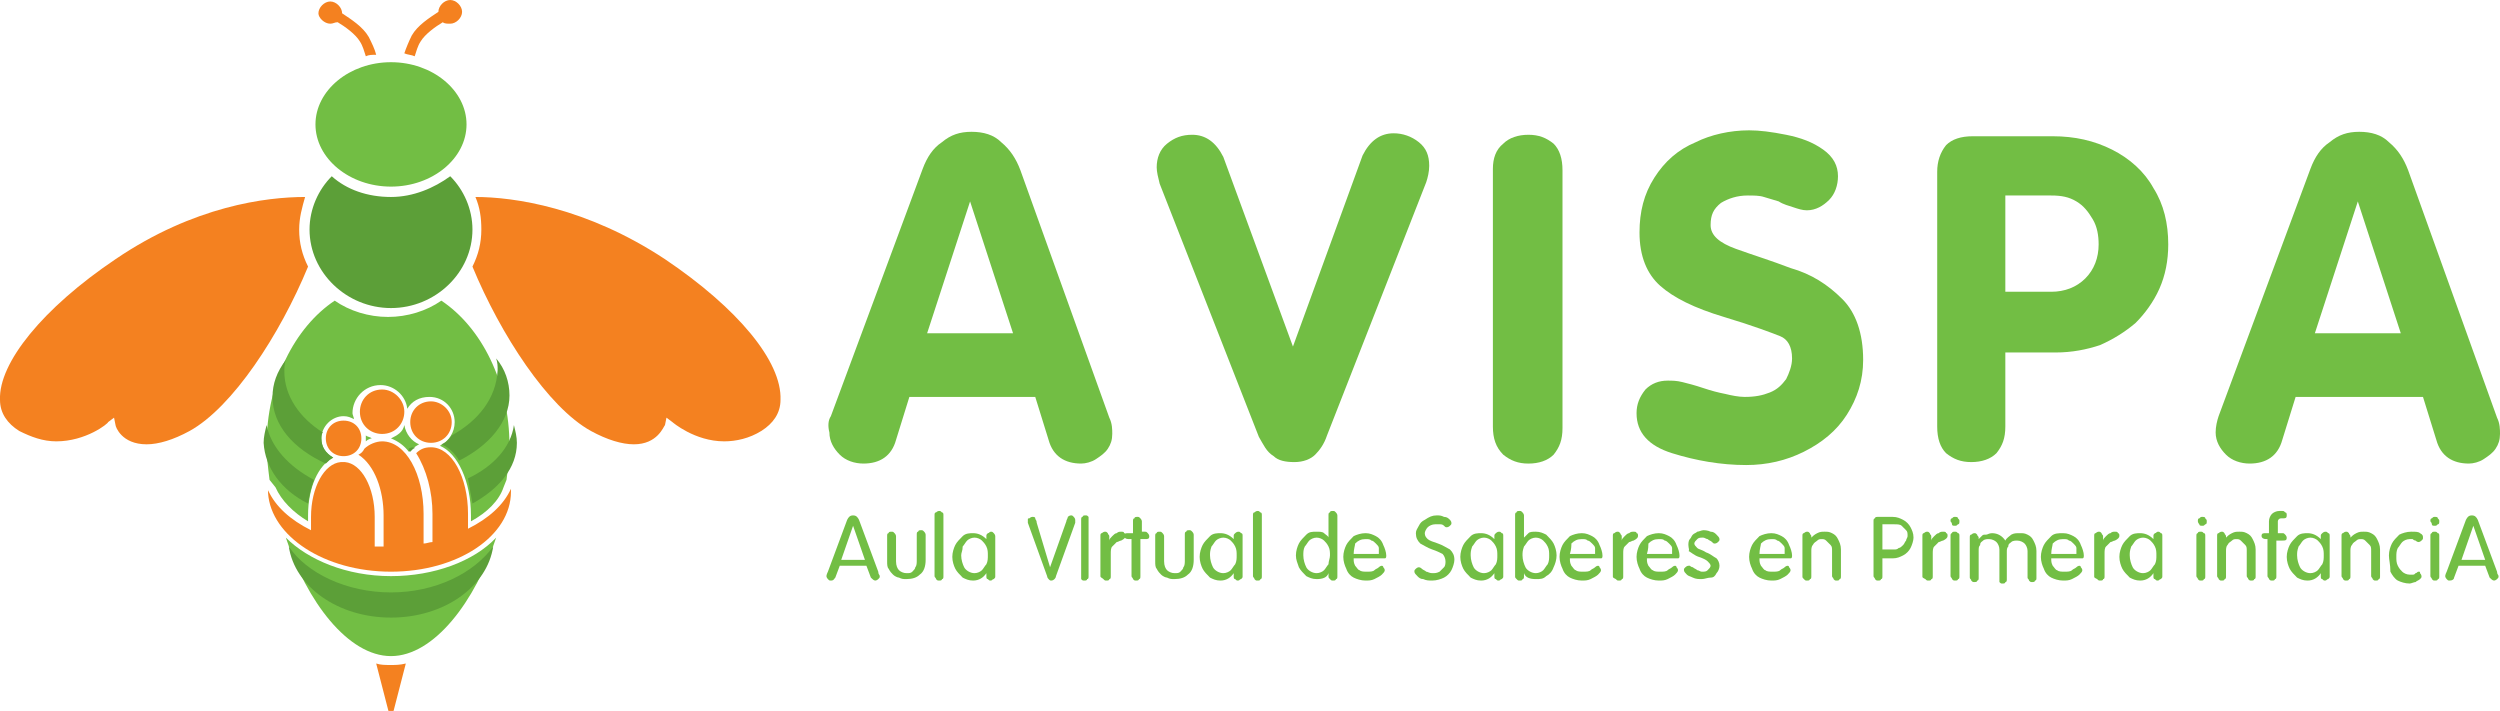 <?xml version="1.0" encoding="utf-8"?>
<!-- Generator: Adobe Illustrator 22.0.0, SVG Export Plug-In . SVG Version: 6.00 Build 0)  -->
<svg version="1.1" id="Capa_1" xmlns="http://www.w3.org/2000/svg" xmlns:xlink="http://www.w3.org/1999/xlink" x="0px" y="0px"
	 viewBox="0 0 168.8 48" style="enable-background:new 0 0 168.8 48;" xml:space="preserve">
<style type="text/css">
	.st0{fill:#72BE44;}
	.st1{fill:#F48120;}
	.st2{fill:#5C9F38;}
</style>
<g>
	<path class="st0" d="M56.7,38.2L56.4,39c-0.1,0.1-0.1,0.2-0.3,0.2c-0.1,0-0.1,0-0.2-0.1c0,0-0.1-0.1-0.1-0.2c0,0,0-0.1,0.1-0.3
		l1.3-3.5c0.1-0.2,0.2-0.3,0.4-0.3c0.2,0,0.3,0.1,0.4,0.3l1.3,3.5c0,0.2,0.1,0.2,0.1,0.3c0,0.1,0,0.1-0.1,0.2c0,0-0.1,0.1-0.2,0.1
		c-0.1,0-0.2-0.1-0.3-0.2l-0.3-0.8H56.7z M58.4,37.8l-0.8-2.3h0l-0.8,2.3H58.4z"/>
	<path class="st0" d="M59.9,37.9v-1.7c0-0.1,0-0.2,0.1-0.2c0-0.1,0.1-0.1,0.2-0.1c0.1,0,0.1,0,0.2,0.1c0,0,0.1,0.1,0.1,0.2v1.7
		c0,0.3,0.1,0.5,0.2,0.6c0.1,0.1,0.3,0.2,0.5,0.2c0.2,0,0.3,0,0.4-0.1c0.1-0.1,0.2-0.2,0.2-0.3c0.1-0.1,0.1-0.3,0.1-0.5v-1.7
		c0-0.1,0-0.2,0.1-0.2c0-0.1,0.1-0.1,0.2-0.1c0.1,0,0.1,0,0.2,0.1c0,0,0.1,0.1,0.1,0.2v1.7c0,0.4-0.1,0.8-0.4,1
		c-0.2,0.2-0.5,0.3-0.9,0.3c-0.2,0-0.3,0-0.5-0.1c-0.1,0-0.3-0.1-0.4-0.2c-0.1-0.1-0.2-0.2-0.3-0.4C59.9,38.3,59.9,38.1,59.9,37.9"
		/>
	<path class="st0" d="M63.7,34.8v4.1c0,0.1,0,0.2-0.1,0.2c0,0.1-0.1,0.1-0.2,0.1c-0.1,0-0.1,0-0.2-0.1c0-0.1-0.1-0.1-0.1-0.2v-4.1
		c0-0.1,0-0.2,0.1-0.2c0,0,0.1-0.1,0.2-0.1c0.1,0,0.1,0,0.2,0.1C63.7,34.6,63.7,34.7,63.7,34.8"/>
	<path class="st0" d="M67.2,36.2v2.7c0,0.1,0,0.1-0.1,0.2c-0.1,0-0.1,0.1-0.2,0.1s-0.1,0-0.2-0.1c-0.1,0-0.1-0.1-0.1-0.2v-0.2h0
		c-0.2,0.3-0.5,0.5-0.9,0.5c-0.3,0-0.5-0.1-0.7-0.2c-0.2-0.2-0.4-0.4-0.5-0.6c-0.1-0.2-0.2-0.5-0.2-0.8c0-0.3,0.1-0.6,0.2-0.8
		c0.1-0.2,0.3-0.4,0.5-0.6c0.2-0.2,0.5-0.2,0.7-0.2c0.3,0,0.6,0.1,0.9,0.4h0v-0.2c0-0.1,0-0.1,0.1-0.2c0.1,0,0.1-0.1,0.2-0.1
		s0.1,0,0.2,0.1C67.1,36,67.2,36.1,67.2,36.2 M64.9,37.5c0,0.3,0.1,0.6,0.2,0.8c0.1,0.2,0.4,0.4,0.7,0.4c0.2,0,0.4-0.1,0.5-0.2
		c0.1-0.1,0.2-0.3,0.3-0.4c0.1-0.2,0.1-0.4,0.1-0.6s0-0.4-0.1-0.6c-0.1-0.2-0.2-0.3-0.3-0.4c-0.1-0.1-0.3-0.2-0.5-0.2
		c-0.2,0-0.4,0.1-0.5,0.2c-0.1,0.1-0.2,0.3-0.3,0.4C65,37.2,64.9,37.3,64.9,37.5"/>
	<path class="st0" d="M70.9,38.3l1.1-3.1c0-0.1,0.1-0.2,0.1-0.3c0,0,0.1-0.1,0.2-0.1c0.1,0,0.1,0,0.2,0.1c0,0,0.1,0.1,0.1,0.2
		c0,0.1,0,0.1,0,0.2l-1.3,3.6c0,0.1-0.1,0.2-0.1,0.2c0,0-0.1,0.1-0.2,0.1c-0.1,0-0.1,0-0.2-0.1c0,0-0.1-0.1-0.1-0.2l-1.3-3.6
		c0-0.1,0-0.1,0-0.2c0-0.1,0-0.1,0.1-0.1c0,0,0.1-0.1,0.2-0.1c0.1,0,0.2,0,0.2,0.1c0,0.1,0.1,0.1,0.1,0.3L70.9,38.3L70.9,38.3z"/>
	<path class="st0" d="M73.5,35.1v3.8c0,0.1,0,0.2-0.1,0.2c0,0.1-0.1,0.1-0.2,0.1c-0.1,0-0.1,0-0.2-0.1C73,39,73,39,73,38.9v-3.8
		c0-0.1,0-0.2,0.1-0.2c0-0.1,0.1-0.1,0.2-0.1c0.1,0,0.1,0,0.2,0.1C73.5,35,73.5,35,73.5,35.1"/>
	<path class="st0" d="M74.3,38.9v-2.7c0-0.1,0-0.2,0.1-0.2c0,0,0.1-0.1,0.2-0.1c0.1,0,0.1,0,0.2,0.1c0,0.1,0.1,0.1,0.1,0.2v0.3h0
		c0-0.1,0.1-0.2,0.2-0.3c0.1-0.1,0.2-0.2,0.3-0.2c0.1-0.1,0.2-0.1,0.3-0.1c0.1,0,0.2,0,0.2,0.1c0.1,0,0.1,0.1,0.1,0.2
		c0,0.1-0.1,0.2-0.3,0.3c-0.1,0-0.2,0.1-0.3,0.1c-0.1,0.1-0.2,0.2-0.3,0.3c-0.1,0.1-0.1,0.3-0.1,0.5v1.5c0,0.1,0,0.2-0.1,0.2
		c0,0.1-0.1,0.1-0.2,0.1c-0.1,0-0.1,0-0.2-0.1C74.4,39,74.3,39,74.3,38.9"/>
	<path class="st0" d="M76.5,35.9v-0.7c0-0.1,0-0.2,0.1-0.2c0-0.1,0.1-0.1,0.2-0.1c0.1,0,0.1,0,0.2,0.1c0,0,0.1,0.1,0.1,0.2v0.7h0.2
		c0.1,0,0.1,0,0.2,0.1c0,0,0.1,0.1,0.1,0.2c0,0.2-0.1,0.2-0.3,0.2H77v2.5c0,0.1,0,0.2-0.1,0.2c0,0.1-0.1,0.1-0.2,0.1
		c-0.1,0-0.1,0-0.2-0.1c0-0.1-0.1-0.1-0.1-0.2v-2.5h-0.2c-0.2,0-0.3-0.1-0.3-0.2c0-0.2,0.1-0.2,0.3-0.2H76.5z"/>
	<path class="st0" d="M78,37.9v-1.7c0-0.1,0-0.2,0.1-0.2c0-0.1,0.1-0.1,0.2-0.1c0.1,0,0.1,0,0.2,0.1c0,0,0.1,0.1,0.1,0.2v1.7
		c0,0.3,0.1,0.5,0.2,0.6c0.1,0.1,0.3,0.2,0.5,0.2c0.2,0,0.3,0,0.4-0.1c0.1-0.1,0.2-0.2,0.2-0.3c0.1-0.1,0.1-0.3,0.1-0.5v-1.7
		c0-0.1,0-0.2,0.1-0.2c0-0.1,0.1-0.1,0.2-0.1c0.1,0,0.1,0,0.2,0.1c0,0,0.1,0.1,0.1,0.2v1.7c0,0.4-0.1,0.8-0.4,1
		c-0.2,0.2-0.5,0.3-0.9,0.3c-0.2,0-0.3,0-0.5-0.1c-0.1,0-0.3-0.1-0.4-0.2c-0.1-0.1-0.2-0.2-0.3-0.4C78,38.3,78,38.1,78,37.9"/>
	<path class="st0" d="M83.9,36.2v2.7c0,0.1,0,0.1-0.1,0.2c-0.1,0-0.1,0.1-0.2,0.1s-0.1,0-0.2-0.1c-0.1,0-0.1-0.1-0.1-0.2v-0.2h0
		c-0.2,0.3-0.5,0.5-0.9,0.5c-0.3,0-0.5-0.1-0.7-0.2c-0.2-0.2-0.4-0.4-0.5-0.6c-0.1-0.2-0.2-0.5-0.2-0.8c0-0.3,0.1-0.6,0.2-0.8
		c0.1-0.2,0.3-0.4,0.5-0.6c0.2-0.2,0.5-0.2,0.7-0.2c0.3,0,0.6,0.1,0.9,0.4h0v-0.2c0-0.1,0-0.1,0.1-0.2c0,0,0.1-0.1,0.2-0.1
		s0.1,0,0.2,0.1C83.9,36,83.9,36.1,83.9,36.2 M81.7,37.5c0,0.3,0.1,0.6,0.2,0.8c0.1,0.2,0.4,0.4,0.7,0.4c0.2,0,0.4-0.1,0.5-0.2
		c0.1-0.1,0.2-0.3,0.3-0.4c0.1-0.2,0.1-0.4,0.1-0.6s0-0.4-0.1-0.6c-0.1-0.2-0.2-0.3-0.3-0.4c-0.1-0.1-0.3-0.2-0.5-0.2
		c-0.2,0-0.4,0.1-0.5,0.2c-0.1,0.1-0.2,0.3-0.3,0.4C81.7,37.2,81.7,37.3,81.7,37.5"/>
	<path class="st0" d="M85.2,34.8v4.1c0,0.1,0,0.2-0.1,0.2c0,0.1-0.1,0.1-0.2,0.1c-0.1,0-0.1,0-0.2-0.1c0-0.1-0.1-0.1-0.1-0.2v-4.1
		c0-0.1,0-0.2,0.1-0.2c0,0,0.1-0.1,0.2-0.1c0.1,0,0.1,0,0.2,0.1C85.2,34.6,85.2,34.7,85.2,34.8"/>
	<path class="st0" d="M89.7,38.9v-0.2h0c-0.1,0.3-0.4,0.4-0.8,0.4c-0.3,0-0.5-0.1-0.7-0.2c-0.2-0.2-0.4-0.4-0.5-0.6
		c-0.1-0.3-0.2-0.5-0.2-0.8c0-0.3,0.1-0.6,0.2-0.8c0.1-0.2,0.3-0.4,0.5-0.6c0.2-0.2,0.4-0.2,0.7-0.2c0.2,0,0.4,0,0.5,0.1
		c0.1,0.1,0.3,0.2,0.3,0.3h0v-1.5c0-0.1,0-0.2,0.1-0.2c0-0.1,0.1-0.1,0.2-0.1c0.1,0,0.1,0,0.2,0.1c0,0,0.1,0.1,0.1,0.2v4.1
		c0,0.1,0,0.2-0.1,0.2c0,0.1-0.1,0.1-0.2,0.1c-0.1,0-0.1,0-0.2-0.1C89.7,39,89.7,39,89.7,38.9 M89.8,37.5c0-0.2,0-0.4-0.1-0.6
		c-0.1-0.2-0.2-0.3-0.3-0.4c-0.1-0.1-0.3-0.2-0.5-0.2c-0.2,0-0.4,0.1-0.5,0.2c-0.1,0.1-0.2,0.3-0.3,0.4c-0.1,0.2-0.1,0.4-0.1,0.6
		c0,0.3,0.1,0.6,0.2,0.8c0.1,0.2,0.4,0.4,0.7,0.4c0.2,0,0.4-0.1,0.5-0.2c0.1-0.1,0.2-0.3,0.3-0.4C89.7,37.9,89.8,37.7,89.8,37.5"/>
	<path class="st0" d="M93.4,37.7h-2c0,0.2,0,0.3,0.1,0.5c0.1,0.1,0.2,0.3,0.3,0.3c0.1,0.1,0.3,0.1,0.5,0.1c0.2,0,0.4,0,0.5-0.1
		c0.1-0.1,0.2-0.1,0.3-0.2c0.1-0.1,0.2-0.1,0.2-0.1c0,0,0.1,0,0.1,0.1c0,0,0.1,0.1,0.1,0.2c0,0.1-0.1,0.2-0.2,0.3
		c-0.1,0.1-0.3,0.2-0.5,0.3c-0.2,0.1-0.4,0.1-0.6,0.1c-0.3,0-0.6-0.1-0.8-0.2c-0.2-0.1-0.4-0.3-0.5-0.6c-0.1-0.2-0.2-0.5-0.2-0.8
		s0.1-0.6,0.2-0.8c0.1-0.2,0.3-0.4,0.5-0.6c0.2-0.1,0.5-0.2,0.8-0.2c0.3,0,0.5,0.1,0.7,0.2c0.2,0.1,0.4,0.3,0.5,0.6
		c0.1,0.2,0.2,0.5,0.2,0.7c0,0.1,0,0.2-0.1,0.2C93.6,37.7,93.5,37.7,93.4,37.7 M91.4,37.4h1.7c0-0.1,0-0.2,0-0.4
		c0-0.1-0.1-0.2-0.2-0.3c-0.1-0.1-0.2-0.2-0.3-0.2c-0.1-0.1-0.2-0.1-0.4-0.1c-0.3,0-0.5,0.1-0.7,0.3C91.5,36.8,91.4,37.1,91.4,37.4"
		/>
	<path class="st0" d="M97,34.8c0.2,0,0.3,0,0.5,0.1c0.2,0,0.3,0.1,0.4,0.2c0.1,0.1,0.1,0.2,0.1,0.2c0,0.1,0,0.1-0.1,0.2
		c0,0-0.1,0.1-0.2,0.1c-0.1,0-0.1,0-0.2-0.1c-0.1-0.1-0.2-0.1-0.3-0.1c-0.1,0-0.2,0-0.3,0c-0.2,0-0.4,0.1-0.5,0.2
		c-0.1,0.1-0.2,0.3-0.2,0.4c0,0.2,0.1,0.3,0.2,0.4c0.1,0.1,0.4,0.2,0.7,0.3c0.3,0.1,0.6,0.3,0.8,0.4c0.2,0.2,0.3,0.4,0.3,0.7
		c0,0.2-0.1,0.5-0.2,0.7c-0.1,0.2-0.3,0.4-0.5,0.5c-0.2,0.1-0.5,0.2-0.8,0.2c-0.2,0-0.4,0-0.6-0.1c-0.2,0-0.3-0.1-0.4-0.2
		c-0.1-0.1-0.2-0.2-0.2-0.3c0-0.1,0-0.1,0.1-0.2c0,0,0.1-0.1,0.2-0.1c0,0,0.1,0,0.2,0.1c0.1,0.1,0.2,0.1,0.3,0.2
		c0.1,0,0.2,0.1,0.4,0.1c0.2,0,0.3,0,0.5-0.1c0.1-0.1,0.2-0.2,0.3-0.3c0.1-0.1,0.1-0.3,0.1-0.4c0-0.2-0.1-0.4-0.2-0.5
		c-0.2-0.1-0.4-0.2-0.7-0.3c-0.3-0.1-0.6-0.3-0.8-0.4c-0.2-0.2-0.3-0.4-0.3-0.7c0-0.2,0.1-0.3,0.2-0.5c0.1-0.2,0.2-0.3,0.4-0.4
		C96.5,34.9,96.7,34.8,97,34.8"/>
	<path class="st0" d="M101.5,36.2v2.7c0,0.1,0,0.1-0.1,0.2c-0.1,0-0.1,0.1-0.2,0.1s-0.1,0-0.2-0.1c-0.1,0-0.1-0.1-0.1-0.2v-0.2h0
		c-0.2,0.3-0.5,0.5-0.9,0.5c-0.3,0-0.5-0.1-0.7-0.2c-0.2-0.2-0.4-0.4-0.5-0.6c-0.1-0.2-0.2-0.5-0.2-0.8c0-0.3,0.1-0.6,0.2-0.8
		c0.1-0.2,0.3-0.4,0.5-0.6c0.2-0.2,0.5-0.2,0.7-0.2c0.3,0,0.6,0.1,0.9,0.4h0v-0.2c0-0.1,0-0.1,0.1-0.2c0,0,0.1-0.1,0.2-0.1
		s0.1,0,0.2,0.1C101.5,36,101.5,36.1,101.5,36.2 M99.3,37.5c0,0.3,0.1,0.6,0.2,0.8c0.1,0.2,0.4,0.4,0.7,0.4c0.2,0,0.4-0.1,0.5-0.2
		c0.1-0.1,0.2-0.3,0.3-0.4c0.1-0.2,0.1-0.4,0.1-0.6s0-0.4-0.1-0.6c-0.1-0.2-0.2-0.3-0.3-0.4c-0.1-0.1-0.3-0.2-0.5-0.2
		c-0.2,0-0.4,0.1-0.5,0.2c-0.1,0.1-0.2,0.3-0.3,0.4C99.3,37.2,99.3,37.3,99.3,37.5"/>
	<path class="st0" d="M102.3,38.9v-4.1c0-0.1,0-0.2,0.1-0.2c0-0.1,0.1-0.1,0.2-0.1c0.1,0,0.1,0,0.2,0.1c0,0,0.1,0.1,0.1,0.2v1.5h0
		c0.1-0.1,0.2-0.2,0.3-0.3c0.1-0.1,0.3-0.1,0.5-0.1c0.3,0,0.5,0.1,0.7,0.2c0.2,0.2,0.4,0.4,0.5,0.6c0.1,0.2,0.2,0.5,0.2,0.8
		c0,0.3-0.1,0.6-0.2,0.8c-0.1,0.3-0.3,0.5-0.5,0.6c-0.2,0.2-0.4,0.2-0.7,0.2c-0.4,0-0.7-0.1-0.8-0.4h0v0.2c0,0.1,0,0.2-0.1,0.2
		c0,0.1-0.1,0.1-0.2,0.1c-0.1,0-0.1,0-0.2-0.1C102.3,39,102.3,39,102.3,38.9 M102.8,37.5c0,0.3,0.1,0.6,0.2,0.8
		c0.1,0.2,0.4,0.4,0.7,0.4c0.2,0,0.4-0.1,0.5-0.2c0.1-0.1,0.2-0.3,0.3-0.4c0.1-0.2,0.1-0.4,0.1-0.6s0-0.4-0.1-0.6
		c-0.1-0.2-0.2-0.3-0.3-0.4c-0.1-0.1-0.3-0.2-0.5-0.2c-0.2,0-0.4,0.1-0.5,0.2c-0.1,0.1-0.2,0.3-0.3,0.4
		C102.8,37.2,102.8,37.3,102.8,37.5"/>
	<path class="st0" d="M108,37.7h-2c0,0.2,0,0.3,0.1,0.5c0.1,0.1,0.2,0.3,0.3,0.3c0.1,0.1,0.3,0.1,0.5,0.1c0.2,0,0.4,0,0.5-0.1
		c0.1-0.1,0.2-0.1,0.3-0.2c0.1-0.1,0.2-0.1,0.2-0.1c0,0,0.1,0,0.1,0.1c0,0,0.1,0.1,0.1,0.2c0,0.1-0.1,0.2-0.2,0.3
		c-0.1,0.1-0.3,0.2-0.5,0.3c-0.2,0.1-0.4,0.1-0.6,0.1c-0.3,0-0.6-0.1-0.8-0.2c-0.2-0.1-0.4-0.3-0.5-0.6c-0.1-0.2-0.2-0.5-0.2-0.8
		s0.1-0.6,0.2-0.8c0.1-0.2,0.3-0.4,0.5-0.6c0.2-0.1,0.5-0.2,0.8-0.2c0.3,0,0.5,0.1,0.7,0.2c0.2,0.1,0.4,0.3,0.5,0.6
		c0.1,0.2,0.2,0.5,0.2,0.7c0,0.1,0,0.2-0.1,0.2C108.2,37.7,108.1,37.7,108,37.7 M106,37.4h1.7c0-0.1,0-0.2,0-0.4
		c0-0.1-0.1-0.2-0.2-0.3c-0.1-0.1-0.2-0.2-0.3-0.2c-0.1-0.1-0.2-0.1-0.4-0.1c-0.3,0-0.5,0.1-0.7,0.3C106.1,36.8,106.1,37.1,106,37.4
		"/>
	<path class="st0" d="M108.9,38.9v-2.7c0-0.1,0-0.2,0.1-0.2c0,0,0.1-0.1,0.2-0.1c0.1,0,0.1,0,0.2,0.1c0,0.1,0.1,0.1,0.1,0.2v0.3h0
		c0-0.1,0.1-0.2,0.2-0.3c0.1-0.1,0.2-0.2,0.3-0.2c0.1-0.1,0.2-0.1,0.3-0.1c0.1,0,0.2,0,0.2,0.1c0.1,0,0.1,0.1,0.1,0.2
		c0,0.1-0.1,0.2-0.3,0.3c-0.1,0-0.2,0.1-0.3,0.1c-0.1,0.1-0.2,0.2-0.3,0.3c-0.1,0.1-0.1,0.3-0.1,0.5v1.5c0,0.1,0,0.2-0.1,0.2
		c0,0.1-0.1,0.1-0.2,0.1c-0.1,0-0.1,0-0.2-0.1C108.9,39,108.9,39,108.9,38.9"/>
	<path class="st0" d="M113.2,37.7h-2c0,0.2,0,0.3,0.1,0.5c0.1,0.1,0.2,0.3,0.3,0.3c0.1,0.1,0.3,0.1,0.5,0.1c0.2,0,0.4,0,0.5-0.1
		c0.1-0.1,0.2-0.1,0.3-0.2c0.1-0.1,0.2-0.1,0.2-0.1c0,0,0.1,0,0.1,0.1c0,0,0.1,0.1,0.1,0.2c0,0.1-0.1,0.2-0.2,0.3
		c-0.1,0.1-0.3,0.2-0.5,0.3c-0.2,0.1-0.4,0.1-0.6,0.1c-0.3,0-0.6-0.1-0.8-0.2c-0.2-0.1-0.4-0.3-0.5-0.6c-0.1-0.2-0.2-0.5-0.2-0.8
		s0.1-0.6,0.2-0.8c0.1-0.2,0.3-0.4,0.5-0.6c0.2-0.1,0.5-0.2,0.8-0.2c0.3,0,0.5,0.1,0.7,0.2c0.2,0.1,0.4,0.3,0.5,0.6
		c0.1,0.2,0.2,0.5,0.2,0.7c0,0.1,0,0.2-0.1,0.2C113.4,37.7,113.3,37.7,113.2,37.7 M111.2,37.4h1.7c0-0.1,0-0.2,0-0.4
		c0-0.1-0.1-0.2-0.2-0.3c-0.1-0.1-0.2-0.2-0.3-0.2c-0.1-0.1-0.2-0.1-0.4-0.1c-0.3,0-0.5,0.1-0.7,0.3
		C111.3,36.8,111.3,37.1,111.2,37.4"/>
	<path class="st0" d="M114,36.8c0-0.1,0-0.3,0.1-0.4c0.1-0.1,0.1-0.2,0.2-0.3c0.1-0.1,0.2-0.1,0.3-0.2c0.1,0,0.3-0.1,0.4-0.1
		c0.1,0,0.3,0,0.5,0.1c0.2,0,0.3,0.1,0.4,0.2c0.1,0.1,0.2,0.2,0.2,0.3c0,0.1,0,0.1-0.1,0.2c0,0-0.1,0.1-0.2,0.1
		c-0.1,0-0.1,0-0.2-0.1c-0.1-0.1-0.2-0.1-0.3-0.2c-0.1,0-0.2-0.1-0.3-0.1c-0.2,0-0.3,0-0.4,0.1c-0.1,0.1-0.2,0.2-0.2,0.3
		c0,0.1,0.1,0.2,0.2,0.3c0.1,0.1,0.3,0.1,0.6,0.3c0.3,0.1,0.5,0.3,0.7,0.4c0.1,0.1,0.2,0.3,0.2,0.5c0,0.2-0.1,0.4-0.2,0.5
		c-0.1,0.2-0.2,0.3-0.4,0.3s-0.4,0.1-0.6,0.1c-0.2,0-0.4,0-0.6-0.1c-0.2-0.1-0.3-0.1-0.4-0.2c-0.1-0.1-0.2-0.2-0.2-0.3
		c0-0.1,0-0.1,0.1-0.2c0,0,0.1-0.1,0.2-0.1c0.1,0,0.1,0,0.1,0c0,0,0.1,0.1,0.2,0.1c0.1,0.1,0.2,0.1,0.3,0.2c0.1,0,0.2,0.1,0.3,0.1
		c0.2,0,0.3,0,0.4-0.1c0.1-0.1,0.2-0.2,0.2-0.3c0-0.1-0.1-0.2-0.2-0.3c-0.1-0.1-0.3-0.2-0.6-0.3c-0.3-0.1-0.5-0.3-0.7-0.4
		C114.1,37.2,114,37,114,36.8"/>
	<path class="st0" d="M120.8,37.7h-2c0,0.2,0,0.3,0.1,0.5c0.1,0.1,0.2,0.3,0.3,0.3c0.1,0.1,0.3,0.1,0.5,0.1c0.2,0,0.4,0,0.5-0.1
		c0.1-0.1,0.2-0.1,0.3-0.2c0.1-0.1,0.2-0.1,0.2-0.1c0,0,0.1,0,0.1,0.1c0,0,0.1,0.1,0.1,0.2c0,0.1-0.1,0.2-0.2,0.3
		c-0.1,0.1-0.3,0.2-0.5,0.3c-0.2,0.1-0.4,0.1-0.6,0.1c-0.3,0-0.6-0.1-0.8-0.2c-0.2-0.1-0.4-0.3-0.5-0.6c-0.1-0.2-0.2-0.5-0.2-0.8
		s0.1-0.6,0.2-0.8c0.1-0.2,0.3-0.4,0.5-0.6c0.2-0.1,0.5-0.2,0.8-0.2c0.3,0,0.5,0.1,0.7,0.2c0.2,0.1,0.4,0.3,0.5,0.6
		c0.1,0.2,0.2,0.5,0.2,0.7c0,0.1,0,0.2-0.1,0.2C121,37.7,120.9,37.7,120.8,37.7 M118.8,37.4h1.7c0-0.1,0-0.2,0-0.4
		c0-0.1-0.1-0.2-0.2-0.3c-0.1-0.1-0.2-0.2-0.3-0.2c-0.1-0.1-0.2-0.1-0.4-0.1c-0.3,0-0.5,0.1-0.7,0.3
		C118.9,36.8,118.8,37.1,118.8,37.4"/>
	<path class="st0" d="M121.7,38.9v-2.7c0-0.1,0-0.2,0.1-0.2c0,0,0.1-0.1,0.2-0.1c0.1,0,0.1,0,0.2,0.1c0,0.1,0.1,0.1,0.1,0.2v0.1l0,0
		c0.1-0.1,0.2-0.2,0.4-0.3c0.2-0.1,0.3-0.1,0.5-0.1c0.2,0,0.3,0,0.5,0.1c0.2,0.1,0.3,0.2,0.4,0.4c0.1,0.2,0.2,0.4,0.2,0.7v1.8
		c0,0.1,0,0.2-0.1,0.2c0,0.1-0.1,0.1-0.2,0.1c-0.1,0-0.1,0-0.2-0.1c0-0.1-0.1-0.1-0.1-0.2v-1.7c0-0.2,0-0.3-0.1-0.4
		c-0.1-0.1-0.2-0.2-0.3-0.3c-0.1-0.1-0.2-0.1-0.3-0.1c-0.1,0-0.2,0-0.3,0.1c-0.1,0.1-0.2,0.1-0.3,0.3c-0.1,0.1-0.1,0.3-0.1,0.4v1.7
		c0,0.1,0,0.2-0.1,0.2c0,0.1-0.1,0.1-0.2,0.1c-0.1,0-0.1,0-0.2-0.1C121.7,39,121.7,39,121.7,38.9"/>
	<path class="st0" d="M127.1,37.5v1.4c0,0.1,0,0.2-0.1,0.2c0,0.1-0.1,0.1-0.2,0.1c-0.1,0-0.1,0-0.2-0.1c0-0.1-0.1-0.1-0.1-0.2v-3.7
		c0-0.1,0-0.2,0.1-0.2c0-0.1,0.1-0.1,0.2-0.1h1c0.3,0,0.5,0.1,0.7,0.2c0.2,0.1,0.4,0.3,0.5,0.5c0.1,0.2,0.2,0.4,0.2,0.7
		c0,0.2-0.1,0.5-0.2,0.7c-0.1,0.2-0.3,0.4-0.5,0.5c-0.2,0.1-0.4,0.2-0.7,0.2H127.1z M127.1,35.3v1.8h0.8c0.1,0,0.2,0,0.3-0.1
		c0.1,0,0.2-0.1,0.3-0.2c0.1-0.1,0.1-0.2,0.2-0.3c0-0.1,0.1-0.2,0.1-0.3c0-0.2,0-0.3-0.1-0.4c-0.1-0.1-0.2-0.2-0.3-0.3
		c-0.1-0.1-0.3-0.1-0.5-0.1H127.1z"/>
	<path class="st0" d="M129.8,38.9v-2.7c0-0.1,0-0.2,0.1-0.2c0,0,0.1-0.1,0.2-0.1c0.1,0,0.1,0,0.2,0.1c0,0.1,0.1,0.1,0.1,0.2v0.3h0
		c0-0.1,0.1-0.2,0.2-0.3c0.1-0.1,0.2-0.2,0.3-0.2c0.1-0.1,0.2-0.1,0.3-0.1c0.1,0,0.2,0,0.2,0.1c0.1,0,0.1,0.1,0.1,0.2
		c0,0.1-0.1,0.2-0.3,0.3c-0.1,0-0.2,0.1-0.3,0.1c-0.1,0.1-0.2,0.2-0.3,0.3c-0.1,0.1-0.1,0.3-0.1,0.5v1.5c0,0.1,0,0.2-0.1,0.2
		c0,0.1-0.1,0.1-0.2,0.1c-0.1,0-0.1,0-0.2-0.1C129.8,39,129.8,39,129.8,38.9"/>
	<path class="st0" d="M131.7,35.2c0-0.1,0-0.2,0.1-0.2c0.1-0.1,0.1-0.1,0.2-0.1c0.1,0,0.2,0,0.2,0.1c0.1,0.1,0.1,0.1,0.1,0.2
		c0,0.1,0,0.2-0.1,0.2c-0.1,0.1-0.1,0.1-0.2,0.1c-0.1,0-0.2,0-0.2-0.1C131.8,35.3,131.7,35.2,131.7,35.2 M132.3,36.2v2.7
		c0,0.1,0,0.2-0.1,0.2c0,0.1-0.1,0.1-0.2,0.1c-0.1,0-0.1,0-0.2-0.1c0-0.1-0.1-0.1-0.1-0.2v-2.7c0-0.1,0-0.2,0.1-0.2
		c0-0.1,0.1-0.1,0.2-0.1c0.1,0,0.1,0,0.2,0.1C132.3,36,132.3,36.1,132.3,36.2"/>
	<path class="st0" d="M135,38.9v-1.8c0-0.2-0.1-0.4-0.2-0.5c-0.1-0.1-0.3-0.2-0.5-0.2c-0.1,0-0.3,0-0.4,0.1
		c-0.1,0.1-0.2,0.1-0.2,0.3c-0.1,0.1-0.1,0.2-0.1,0.4v1.8c0,0.1,0,0.2-0.1,0.2c0,0.1-0.1,0.1-0.2,0.1c-0.1,0-0.1,0-0.2-0.1
		c0-0.1-0.1-0.1-0.1-0.2v-2.7c0-0.1,0-0.2,0.1-0.2c0,0,0.1-0.1,0.2-0.1c0.1,0,0.1,0,0.2,0.1c0,0.1,0.1,0.1,0.1,0.2v0.1l0,0
		c0.1-0.1,0.1-0.1,0.2-0.2c0.1-0.1,0.1-0.1,0.3-0.1c0.1,0,0.2-0.1,0.4-0.1c0.4,0,0.7,0.2,0.9,0.5c0.1-0.2,0.3-0.3,0.4-0.4
		c0.2-0.1,0.3-0.1,0.6-0.1c0.2,0,0.3,0,0.5,0.1c0.2,0.1,0.3,0.2,0.4,0.4c0.1,0.2,0.2,0.4,0.2,0.7v1.8c0,0.1,0,0.2-0.1,0.2
		c0,0.1-0.1,0.1-0.2,0.1c-0.1,0-0.1,0-0.2-0.1c0-0.1-0.1-0.1-0.1-0.2v-1.8c0-0.2-0.1-0.4-0.2-0.5c-0.1-0.1-0.3-0.2-0.5-0.2
		c-0.1,0-0.3,0-0.4,0.1c-0.1,0.1-0.2,0.1-0.2,0.3c-0.1,0.1-0.1,0.2-0.1,0.4v1.8c0,0.1,0,0.2-0.1,0.2c0,0.1-0.1,0.1-0.2,0.1
		c-0.1,0-0.1,0-0.2-0.1C135,39,135,39,135,38.9"/>
	<path class="st0" d="M140.5,37.7h-2c0,0.2,0,0.3,0.1,0.5c0.1,0.1,0.2,0.3,0.3,0.3c0.1,0.1,0.3,0.1,0.5,0.1c0.2,0,0.4,0,0.5-0.1
		c0.1-0.1,0.2-0.1,0.3-0.2c0.1-0.1,0.2-0.1,0.2-0.1c0,0,0.1,0,0.1,0.1c0,0,0.1,0.1,0.1,0.2c0,0.1-0.1,0.2-0.2,0.3
		c-0.1,0.1-0.3,0.2-0.5,0.3c-0.2,0.1-0.4,0.1-0.6,0.1c-0.3,0-0.6-0.1-0.8-0.2s-0.4-0.3-0.5-0.6c-0.1-0.2-0.2-0.5-0.2-0.8
		s0.1-0.6,0.2-0.8c0.1-0.2,0.3-0.4,0.5-0.6s0.5-0.2,0.8-0.2c0.3,0,0.5,0.1,0.7,0.2c0.2,0.1,0.4,0.3,0.5,0.6c0.1,0.2,0.2,0.5,0.2,0.7
		c0,0.1,0,0.2-0.1,0.2C140.7,37.7,140.6,37.7,140.5,37.7 M138.5,37.4h1.7c0-0.1,0-0.2,0-0.4c0-0.1-0.1-0.2-0.2-0.3
		c-0.1-0.1-0.2-0.2-0.3-0.2c-0.1-0.1-0.2-0.1-0.4-0.1c-0.3,0-0.5,0.1-0.7,0.3C138.6,36.8,138.5,37.1,138.5,37.4"/>
	<path class="st0" d="M141.4,38.9v-2.7c0-0.1,0-0.2,0.1-0.2c0,0,0.1-0.1,0.2-0.1c0.1,0,0.1,0,0.2,0.1c0,0.1,0.1,0.1,0.1,0.2v0.3h0
		c0-0.1,0.1-0.2,0.2-0.3c0.1-0.1,0.2-0.2,0.3-0.2c0.1-0.1,0.2-0.1,0.3-0.1c0.1,0,0.2,0,0.2,0.1c0.1,0,0.1,0.1,0.1,0.2
		c0,0.1-0.1,0.2-0.3,0.3c-0.1,0-0.2,0.1-0.3,0.1c-0.1,0.1-0.2,0.2-0.3,0.3c-0.1,0.1-0.1,0.3-0.1,0.5v1.5c0,0.1,0,0.2-0.1,0.2
		c0,0.1-0.1,0.1-0.2,0.1c-0.1,0-0.1,0-0.2-0.1C141.4,39,141.4,39,141.4,38.9"/>
	<path class="st0" d="M146,36.2v2.7c0,0.1,0,0.1-0.1,0.2c-0.1,0-0.1,0.1-0.2,0.1s-0.1,0-0.2-0.1c-0.1,0-0.1-0.1-0.1-0.2v-0.2h0
		c-0.2,0.3-0.5,0.5-0.9,0.5c-0.3,0-0.5-0.1-0.7-0.2c-0.2-0.2-0.4-0.4-0.5-0.6c-0.1-0.2-0.2-0.5-0.2-0.8c0-0.3,0.1-0.6,0.2-0.8
		c0.1-0.2,0.3-0.4,0.5-0.6c0.2-0.2,0.5-0.2,0.7-0.2c0.3,0,0.6,0.1,0.9,0.4h0v-0.2c0-0.1,0-0.1,0.1-0.2c0.1,0,0.1-0.1,0.2-0.1
		s0.1,0,0.2,0.1C146,36,146,36.1,146,36.2 M143.8,37.5c0,0.3,0.1,0.6,0.2,0.8c0.1,0.2,0.4,0.4,0.7,0.4c0.2,0,0.4-0.1,0.5-0.2
		c0.1-0.1,0.2-0.3,0.3-0.4c0.1-0.2,0.1-0.4,0.1-0.6s0-0.4-0.1-0.6c-0.1-0.2-0.2-0.3-0.3-0.4c-0.1-0.1-0.3-0.2-0.5-0.2
		c-0.2,0-0.4,0.1-0.5,0.2c-0.1,0.1-0.2,0.3-0.3,0.4C143.8,37.2,143.8,37.3,143.8,37.5"/>
	<path class="st0" d="M148.4,35.2c0-0.1,0-0.2,0.1-0.2c0.1-0.1,0.1-0.1,0.2-0.1c0.1,0,0.2,0,0.2,0.1c0.1,0.1,0.1,0.1,0.1,0.2
		c0,0.1,0,0.2-0.1,0.2c-0.1,0.1-0.1,0.1-0.2,0.1c-0.1,0-0.2,0-0.2-0.1C148.4,35.3,148.4,35.2,148.4,35.2 M148.9,36.2v2.7
		c0,0.1,0,0.2-0.1,0.2c0,0.1-0.1,0.1-0.2,0.1c-0.1,0-0.1,0-0.2-0.1c0-0.1-0.1-0.1-0.1-0.2v-2.7c0-0.1,0-0.2,0.1-0.2
		c0-0.1,0.1-0.1,0.2-0.1c0.1,0,0.1,0,0.2,0.1C148.9,36,148.9,36.1,148.9,36.2"/>
	<path class="st0" d="M149.7,38.9v-2.7c0-0.1,0-0.2,0.1-0.2c0,0,0.1-0.1,0.2-0.1c0.1,0,0.1,0,0.2,0.1c0,0.1,0.1,0.1,0.1,0.2v0.1l0,0
		c0.1-0.1,0.2-0.2,0.4-0.3c0.2-0.1,0.3-0.1,0.5-0.1c0.2,0,0.3,0,0.5,0.1c0.2,0.1,0.3,0.2,0.4,0.4c0.1,0.2,0.2,0.4,0.2,0.7v1.8
		c0,0.1,0,0.2-0.1,0.2c0,0.1-0.1,0.1-0.2,0.1c-0.1,0-0.1,0-0.2-0.1c0-0.1-0.1-0.1-0.1-0.2v-1.7c0-0.2,0-0.3-0.1-0.4
		c-0.1-0.1-0.2-0.2-0.3-0.3c-0.1-0.1-0.2-0.1-0.3-0.1c-0.1,0-0.2,0-0.3,0.1c-0.1,0.1-0.2,0.1-0.3,0.3c-0.1,0.1-0.1,0.3-0.1,0.4v1.7
		c0,0.1,0,0.2-0.1,0.2c0,0.1-0.1,0.1-0.2,0.1c-0.1,0-0.1,0-0.2-0.1C149.8,39,149.7,39,149.7,38.9"/>
	<path class="st0" d="M153.7,36.4v2.5c0,0.1,0,0.2-0.1,0.2c0,0.1-0.1,0.1-0.2,0.1c-0.1,0-0.1,0-0.2-0.1c0-0.1-0.1-0.1-0.1-0.2v-2.5
		H153c-0.2,0-0.3-0.1-0.3-0.2c0-0.2,0.1-0.2,0.3-0.2h0.2v-0.8c0-0.2,0.1-0.4,0.2-0.5c0.1-0.1,0.3-0.2,0.5-0.2h0.2
		c0.1,0,0.1,0,0.2,0.1c0.1,0,0.1,0.1,0.1,0.2c0,0.2-0.1,0.2-0.3,0.2H154c-0.1,0-0.2,0.1-0.2,0.2v0.8h0.3c0.1,0,0.1,0,0.2,0.1
		c0,0,0.1,0.1,0.1,0.2c0,0.2-0.1,0.2-0.3,0.2H153.7z"/>
	<path class="st0" d="M157.3,36.2v2.7c0,0.1,0,0.1-0.1,0.2c-0.1,0-0.1,0.1-0.2,0.1s-0.1,0-0.2-0.1c-0.1,0-0.1-0.1-0.1-0.2v-0.2h0
		c-0.2,0.3-0.5,0.5-0.9,0.5c-0.3,0-0.5-0.1-0.7-0.2c-0.2-0.2-0.4-0.4-0.5-0.6c-0.1-0.2-0.2-0.5-0.2-0.8c0-0.3,0.1-0.6,0.2-0.8
		c0.1-0.2,0.3-0.4,0.5-0.6c0.2-0.2,0.5-0.2,0.7-0.2c0.3,0,0.6,0.1,0.9,0.4h0v-0.2c0-0.1,0-0.1,0.1-0.2c0,0,0.1-0.1,0.2-0.1
		s0.1,0,0.2,0.1C157.3,36,157.3,36.1,157.3,36.2 M155.1,37.5c0,0.3,0.1,0.6,0.2,0.8c0.1,0.2,0.4,0.4,0.7,0.4c0.2,0,0.4-0.1,0.5-0.2
		c0.1-0.1,0.2-0.3,0.3-0.4c0.1-0.2,0.1-0.4,0.1-0.6s0-0.4-0.1-0.6c-0.1-0.2-0.2-0.3-0.3-0.4c-0.1-0.1-0.3-0.2-0.5-0.2
		c-0.2,0-0.4,0.1-0.5,0.2c-0.1,0.1-0.2,0.3-0.3,0.4C155.1,37.2,155.1,37.3,155.1,37.5"/>
	<path class="st0" d="M158.1,38.9v-2.7c0-0.1,0-0.2,0.1-0.2c0,0,0.1-0.1,0.2-0.1c0.1,0,0.1,0,0.2,0.1c0,0.1,0.1,0.1,0.1,0.2v0.1l0,0
		c0.1-0.1,0.2-0.2,0.4-0.3c0.2-0.1,0.3-0.1,0.5-0.1c0.2,0,0.3,0,0.5,0.1c0.2,0.1,0.3,0.2,0.4,0.4c0.1,0.2,0.2,0.4,0.2,0.7v1.8
		c0,0.1,0,0.2-0.1,0.2c0,0.1-0.1,0.1-0.2,0.1c-0.1,0-0.1,0-0.2-0.1c0-0.1-0.1-0.1-0.1-0.2v-1.7c0-0.2,0-0.3-0.1-0.4
		c-0.1-0.1-0.2-0.2-0.3-0.3c-0.1-0.1-0.2-0.1-0.3-0.1c-0.1,0-0.2,0-0.3,0.1c-0.1,0.1-0.2,0.1-0.3,0.3c-0.1,0.1-0.1,0.3-0.1,0.4v1.7
		c0,0.1,0,0.2-0.1,0.2c0,0.1-0.1,0.1-0.2,0.1c-0.1,0-0.1,0-0.2-0.1C158.2,39,158.1,39,158.1,38.9"/>
	<path class="st0" d="M161.3,37.5c0-0.3,0.1-0.6,0.2-0.8c0.1-0.2,0.3-0.4,0.5-0.6c0.2-0.1,0.5-0.2,0.8-0.2c0.3,0,0.5,0,0.6,0.1
		c0.2,0.1,0.2,0.2,0.2,0.3c0,0.1,0,0.1-0.1,0.2c0,0-0.1,0.1-0.2,0.1c0,0-0.1,0-0.2-0.1c-0.1,0-0.2-0.1-0.2-0.1c-0.1,0-0.1,0-0.2,0
		c-0.2,0-0.4,0.1-0.5,0.2c-0.1,0.1-0.2,0.3-0.3,0.4c-0.1,0.2-0.1,0.4-0.1,0.6c0,0.2,0,0.4,0.1,0.6c0.1,0.2,0.2,0.3,0.3,0.4
		c0.1,0.1,0.3,0.2,0.5,0.2c0.1,0,0.2,0,0.2,0c0.1,0,0.1,0,0.2-0.1c0.1,0,0.1-0.1,0.2-0.1c0.1,0,0.1,0,0.1,0.1c0,0,0.1,0.1,0.1,0.2
		c0,0.1,0,0.1-0.1,0.2c-0.1,0.1-0.2,0.1-0.3,0.2c-0.1,0-0.3,0.1-0.4,0.1c-0.3,0-0.6-0.1-0.8-0.2c-0.2-0.1-0.4-0.4-0.5-0.6
		C161.4,38.1,161.3,37.8,161.3,37.5"/>
	<path class="st0" d="M164.1,35.2c0-0.1,0-0.2,0.1-0.2c0.1-0.1,0.1-0.1,0.2-0.1c0.1,0,0.2,0,0.2,0.1c0.1,0.1,0.1,0.1,0.1,0.2
		c0,0.1,0,0.2-0.1,0.2c-0.1,0.1-0.1,0.1-0.2,0.1c-0.1,0-0.2,0-0.2-0.1C164.2,35.3,164.1,35.2,164.1,35.2 M164.7,36.2v2.7
		c0,0.1,0,0.2-0.1,0.2c0,0.1-0.1,0.1-0.2,0.1c-0.1,0-0.1,0-0.2-0.1c0-0.1-0.1-0.1-0.1-0.2v-2.7c0-0.1,0-0.2,0.1-0.2
		c0-0.1,0.1-0.1,0.2-0.1c0.1,0,0.1,0,0.2,0.1C164.7,36,164.7,36.1,164.7,36.2"/>
	<path class="st0" d="M166,38.2l-0.3,0.8c0,0.1-0.1,0.2-0.3,0.2c-0.1,0-0.1,0-0.2-0.1c0,0-0.1-0.1-0.1-0.2c0,0,0-0.1,0.1-0.3
		l1.3-3.5c0.1-0.2,0.2-0.3,0.4-0.3c0.2,0,0.3,0.1,0.4,0.3l1.3,3.5c0,0.2,0.1,0.2,0.1,0.3c0,0.1,0,0.1-0.1,0.2c0,0-0.1,0.1-0.2,0.1
		c-0.1,0-0.2-0.1-0.3-0.2l-0.3-0.8H166z M167.8,37.8l-0.8-2.3h0l-0.8,2.3H167.8z"/>
	<path class="st0" d="M56.1,28.1l6.2-16.7c0.3-0.8,0.7-1.4,1.3-1.8c0.6-0.5,1.2-0.7,2-0.7c0.8,0,1.5,0.2,2,0.7
		c0.6,0.5,1,1.1,1.3,1.9l6,16.7c0.2,0.4,0.2,0.8,0.2,1.1c0,0.4-0.1,0.7-0.3,1c-0.2,0.3-0.5,0.5-0.8,0.7c-0.3,0.2-0.7,0.3-1,0.3
		c-1.1,0-1.9-0.5-2.2-1.6l-0.9-2.9h-8.5l-0.9,2.9c-0.3,1.1-1.1,1.6-2.2,1.6c-0.6,0-1.2-0.2-1.6-0.6c-0.4-0.4-0.7-0.9-0.7-1.5
		C55.9,28.8,55.9,28.4,56.1,28.1 M65.5,13.6l-2.9,8.9h5.8L65.5,13.6L65.5,13.6z"/>
	<path class="st0" d="M85,29.5l-6.7-17.1c-0.1-0.4-0.2-0.8-0.2-1.1c0-0.6,0.2-1.2,0.7-1.6c0.5-0.4,1-0.6,1.7-0.6
		c0.9,0,1.6,0.5,2.1,1.5l4.7,12.8L92,10.5c0.5-1,1.2-1.5,2.1-1.5c0.6,0,1.2,0.2,1.7,0.6s0.7,0.9,0.7,1.6c0,0.4-0.1,0.8-0.2,1.1
		l-6.7,17.1c-0.2,0.6-0.5,1-0.8,1.3c-0.3,0.3-0.8,0.5-1.4,0.5c-0.6,0-1.1-0.1-1.4-0.4C85.5,30.5,85.3,30,85,29.5"/>
	<path class="st0" d="M100.8,28.8V11.4c0-0.7,0.2-1.3,0.7-1.7c0.4-0.4,1-0.6,1.7-0.6c0.7,0,1.2,0.2,1.7,0.6c0.4,0.4,0.6,1,0.6,1.8
		v17.4c0,0.8-0.2,1.3-0.6,1.8c-0.4,0.4-1,0.6-1.7,0.6c-0.7,0-1.2-0.2-1.7-0.6C101,30.2,100.8,29.6,100.8,28.8"/>
	<path class="st0" d="M118.1,8.8c0.7,0,1.5,0.1,2.5,0.3c1,0.2,1.8,0.5,2.5,1c0.7,0.5,1,1.1,1,1.8c0,0.6-0.2,1.2-0.6,1.6
		c-0.4,0.4-0.9,0.7-1.5,0.7c-0.3,0-0.6-0.1-0.9-0.2c-0.3-0.1-0.7-0.2-1-0.4c-0.3-0.1-0.7-0.2-1-0.3c-0.3-0.1-0.7-0.1-1.1-0.1
		c-0.7,0-1.3,0.2-1.8,0.5c-0.5,0.4-0.7,0.8-0.7,1.5c0,0.7,0.6,1.2,1.7,1.6c1.1,0.4,2.4,0.8,3.7,1.3c1.4,0.4,2.5,1.1,3.5,2.1
		c0.9,0.9,1.4,2.3,1.4,4.1c0,1.4-0.4,2.6-1.1,3.7c-0.7,1.1-1.7,1.9-2.9,2.5c-1.2,0.6-2.5,0.9-3.9,0.9c-1.7,0-3.4-0.3-5-0.8
		c-1.6-0.5-2.4-1.4-2.4-2.7c0-0.6,0.2-1.1,0.6-1.6c0.4-0.4,0.9-0.6,1.5-0.6c0.3,0,0.6,0,1,0.1c0.4,0.1,0.8,0.2,1.4,0.4
		c0.6,0.2,1,0.3,1.5,0.4c0.4,0.1,0.9,0.2,1.3,0.2c0.7,0,1.2-0.1,1.7-0.3c0.5-0.2,0.8-0.5,1.1-0.9c0.2-0.4,0.4-0.9,0.4-1.4
		c0-0.8-0.3-1.3-0.8-1.5c-0.5-0.2-1.8-0.7-3.8-1.3c-2-0.6-3.4-1.3-4.3-2.1c-0.9-0.8-1.4-2-1.4-3.6c0-1.4,0.3-2.6,1-3.7
		c0.7-1.1,1.6-1.9,2.8-2.4C115.5,9.1,116.8,8.8,118.1,8.8"/>
	<path class="st0" d="M130.8,28.8V11.6c0-0.7,0.2-1.3,0.6-1.8c0.4-0.4,1-0.6,1.8-0.6h5.4c1.5,0,2.8,0.3,4,0.9
		c1.2,0.6,2.2,1.5,2.8,2.6c0.7,1.1,1,2.4,1,3.8c0,1.1-0.2,2.1-0.6,3c-0.4,0.9-1,1.7-1.6,2.3c-0.7,0.6-1.5,1.1-2.4,1.5
		c-0.9,0.3-1.9,0.5-3,0.5h-3.4v5c0,0.8-0.2,1.3-0.6,1.8c-0.4,0.4-1,0.6-1.7,0.6c-0.7,0-1.2-0.2-1.7-0.6
		C131,30.2,130.8,29.6,130.8,28.8 M135.4,13.2v6.5h3.1c0.9,0,1.7-0.3,2.3-0.9c0.6-0.6,0.9-1.4,0.9-2.3c0-0.6-0.1-1.2-0.4-1.7
		c-0.3-0.5-0.6-0.9-1.1-1.2c-0.5-0.3-1-0.4-1.7-0.4H135.4z"/>
	<path class="st0" d="M149.8,28.1l6.2-16.7c0.3-0.8,0.7-1.4,1.3-1.8c0.6-0.5,1.2-0.7,2-0.7c0.8,0,1.5,0.2,2,0.7
		c0.6,0.5,1,1.1,1.3,1.9l6,16.7c0.2,0.4,0.2,0.8,0.2,1.1c0,0.4-0.1,0.7-0.3,1c-0.2,0.3-0.5,0.5-0.8,0.7c-0.3,0.2-0.7,0.3-1,0.3
		c-1.1,0-1.9-0.5-2.2-1.6l-0.9-2.9H155l-0.9,2.9c-0.3,1.1-1.1,1.6-2.2,1.6c-0.6,0-1.2-0.2-1.6-0.6c-0.4-0.4-0.7-0.9-0.7-1.5
		C149.6,28.8,149.7,28.4,149.8,28.1 M159.2,13.6l-2.9,8.9h5.8L159.2,13.6L159.2,13.6z"/>
	<path class="st0" d="M26.4,29.6c0.5,0.2,0.9,0.5,1.2,0.9l0.2-0.2c0.2-0.1,0.3-0.2,0.5-0.3c-0.5-0.2-0.9-0.7-1-1.3
		C27.2,29.2,26.8,29.4,26.4,29.6"/>
	<path class="st0" d="M26.4,38.9c-3,0-5.6-1.1-7.1-2.6c1.4,4.3,4.2,8,7.1,8c2.9,0,5.7-3.7,7.1-8C32,37.9,29.3,38.9,26.4,38.9"/>
	<path class="st0" d="M18.6,32.9c0.4,0.9,1.2,1.7,2.2,2.3v-0.4c0-1.9,0.7-3.4,1.7-3.9c-0.5-0.3-0.8-0.7-0.8-1.3
		c0-0.8,0.7-1.5,1.5-1.5c0.3,0,0.5,0.1,0.7,0.2c0-0.1-0.1-0.3-0.1-0.4c0-1,0.8-1.9,1.9-1.9c0.9,0,1.7,0.7,1.8,1.6
		c0.3-0.5,0.8-0.8,1.5-0.8c1,0,1.7,0.8,1.7,1.7c0,0.7-0.4,1.3-1,1.6c1.2,0.5,2.1,2.4,2.1,4.7v0.4c1.1-0.6,1.9-1.4,2.2-2.3l0.2-0.5
		c0.1-0.8,0.2-1.5,0.2-2.3c0-4.3-1.9-8-4.6-9.8c-1,0.7-2.3,1.1-3.6,1.1c-1.3,0-2.6-0.4-3.6-1.1c-2.7,1.8-4.6,5.5-4.6,9.8
		c0,0.7,0.1,1.5,0.2,2.3L18.6,32.9z"/>
	<path class="st1" d="M26.4,44.9c-0.4,0-0.7,0-1-0.1l0.8,3.1c0,0.1,0.1,0.2,0.2,0.2c0.1,0,0.2-0.1,0.2-0.2l0.8-3.1
		C27,44.9,26.7,44.9,26.4,44.9"/>
	<path class="st2" d="M26.4,40c-3,0-5.7-1.3-6.9-3.1c0.4,2.7,3.3,4.8,6.9,4.8c3.6,0,6.5-2.1,6.9-4.8C32,38.7,29.4,40,26.4,40"/>
	<path class="st1" d="M20.2,15.5c0-0.8,0.2-1.5,0.4-2.2c-2.6,0-7.5,0.6-12.8,4.2c-4.9,3.3-7.9,7-7.8,9.5c0,0.9,0.5,1.6,1.3,2.1
		c0.8,0.4,1.6,0.7,2.5,0.7c2,0,3.5-1.2,3.5-1.3l0.4-0.3l0.1,0.5c0,0.1,0.4,1.3,2.1,1.3c0.8,0,1.8-0.3,2.9-0.9
		c2.9-1.6,6.1-6.5,8-11.1C20.4,17.2,20.2,16.4,20.2,15.5"/>
	<path class="st1" d="M44.9,17.5c-5.3-3.5-10.2-4.2-12.8-4.2c0.3,0.7,0.4,1.4,0.4,2.2c0,0.9-0.2,1.7-0.6,2.5c1.9,4.6,5.1,9.5,8,11.1
		c1.1,0.6,2.1,0.9,2.9,0.9c1.6,0,2-1.2,2.1-1.3l0.1-0.5l0.4,0.3c0,0,1.5,1.3,3.5,1.3c0.8,0,1.7-0.2,2.5-0.7c0.8-0.5,1.3-1.2,1.3-2.1
		C52.8,24.4,49.8,20.8,44.9,17.5"/>
	<path class="st1" d="M22.3,1.6c0.2,0,0.3-0.1,0.5-0.1c0.5,0.3,1.2,0.8,1.5,1.3c0.2,0.3,0.3,0.7,0.4,1c0.2-0.1,0.4-0.1,0.7-0.1
		c-0.1-0.4-0.3-0.8-0.5-1.2c-0.4-0.7-1.2-1.2-1.8-1.6c0,0,0,0,0,0c0-0.4-0.4-0.8-0.8-0.8c-0.4,0-0.8,0.4-0.8,0.8
		C21.5,1.2,21.9,1.6,22.3,1.6"/>
	<path class="st0" d="M26.4,4.2c-2.8,0-5.1,1.9-5.1,4.2s2.3,4.2,5.1,4.2c2.8,0,5.1-1.9,5.1-4.2S29.2,4.2,26.4,4.2"/>
	<path class="st1" d="M28,3.8c0.1-0.3,0.2-0.7,0.4-1c0.3-0.5,1-1,1.5-1.3c0.1,0.1,0.3,0.1,0.5,0.1c0.4,0,0.8-0.4,0.8-0.8
		S30.8,0,30.4,0s-0.8,0.4-0.8,0.8c0,0,0,0,0,0c-0.6,0.4-1.4,0.9-1.8,1.6c-0.2,0.4-0.4,0.9-0.5,1.2C27.5,3.7,27.8,3.7,28,3.8"/>
	<path class="st2" d="M26.4,13.3c-1.6,0-3-0.5-4-1.4c-0.9,0.9-1.5,2.2-1.5,3.6c0,2.9,2.5,5.3,5.5,5.3c3,0,5.5-2.4,5.5-5.3
		c0-1.4-0.6-2.7-1.5-3.6C29.3,12.7,27.9,13.3,26.4,13.3"/>
	<path class="st2" d="M31.9,34c1.8-1,3-2.4,3-4.1c0-0.4-0.1-0.8-0.2-1.2c-0.2,1.5-1.4,2.8-3.1,3.6C31.7,32.9,31.8,33.5,31.9,34"/>
	<path class="st2" d="M20.8,34c0.1-0.6,0.2-1.1,0.4-1.6c-1.7-0.9-2.9-2.2-3.2-3.7c-0.1,0.4-0.2,0.8-0.2,1.2
		C17.9,31.6,19,33.1,20.8,34"/>
	<path class="st2" d="M30.5,29.4c-0.2,0.3-0.4,0.5-0.7,0.6c0.5,0.2,0.9,0.6,1.2,1.1c2-1,3.4-2.6,3.4-4.4c0-0.9-0.3-1.8-0.9-2.5
		c0.1,0.3,0.1,0.5,0.1,0.8C33.5,26.9,32.3,28.4,30.5,29.4"/>
	<path class="st2" d="M27.7,30.5l0.2-0.2c0,0,0.1,0,0.1-0.1c-0.1,0-0.3,0-0.4,0.1C27.6,30.4,27.6,30.5,27.7,30.5"/>
	<path class="st2" d="M22,31.3c0.2-0.2,0.3-0.3,0.5-0.4c-0.5-0.3-0.8-0.7-0.8-1.3c0-0.1,0-0.3,0.1-0.4c-1.6-1-2.6-2.5-2.6-4.1
		c0-0.3,0-0.5,0.1-0.8c-0.6,0.8-0.9,1.6-0.9,2.5C18.4,28.7,19.8,30.3,22,31.3"/>
	<path class="st1" d="M26.4,38.6c4.5,0,8.1-2.4,8.1-5.4c0-0.1,0-0.2,0-0.2c-0.5,1.1-1.5,2-2.9,2.7l0-1c0-2.5-1.1-4.5-2.5-4.5
		c-0.4,0-0.7,0.1-1,0.4c0.7,1.1,1.1,2.6,1.1,4.1c0,0,0,0.9,0,1.9c-0.2,0-0.4,0.1-0.6,0.1c0-1,0-1.6,0-1.6c0-0.1,0-0.3,0-0.4
		c0-2.7-1.2-4.9-2.8-4.9c-0.4,0-0.9,0.2-1.2,0.5c-0.1,0.2-0.2,0.3-0.4,0.4c0,0,0,0,0,0c1.1,0.7,1.7,2.4,1.7,4.1c0,0.1,0,0.2,0,0.3
		c0,0.1,0,0.8,0,1.8c-0.2,0-0.4,0-0.6,0c0-1.1,0-1.7,0-1.7c0-0.1,0-0.2,0-0.3c0-2-0.9-3.6-2-3.7c0,0-0.2,0-0.3,0
		c-1.1,0.1-2,1.7-2,3.7v0.9c-1.4-0.7-2.4-1.6-2.9-2.7c0,0.1,0,0.2,0,0.2C18.3,36.2,21.9,38.6,26.4,38.6"/>
	<path class="st1" d="M29.1,27.1c-0.8,0-1.4,0.6-1.4,1.4c0,0.8,0.6,1.4,1.4,1.4c0.8,0,1.4-0.6,1.4-1.4
		C30.5,27.7,29.8,27.1,29.1,27.1"/>
	<path class="st1" d="M25.8,26.3c-0.9,0-1.5,0.7-1.5,1.5c0,0.9,0.7,1.5,1.5,1.5c0.9,0,1.5-0.7,1.5-1.5C27.3,27,26.6,26.3,25.8,26.3"
		/>
	<path class="st1" d="M23.2,28.4c-0.7,0-1.2,0.5-1.2,1.2c0,0.7,0.5,1.2,1.2,1.2c0.7,0,1.2-0.5,1.2-1.2
		C24.4,28.9,23.9,28.4,23.2,28.4"/>
	<path class="st0" d="M25.1,29.6c-0.1,0-0.3,0.1-0.4,0.2c0-0.1,0-0.1,0-0.2c0-0.1,0-0.1,0-0.2C24.8,29.5,25,29.5,25.1,29.6"/>
</g>
</svg>
